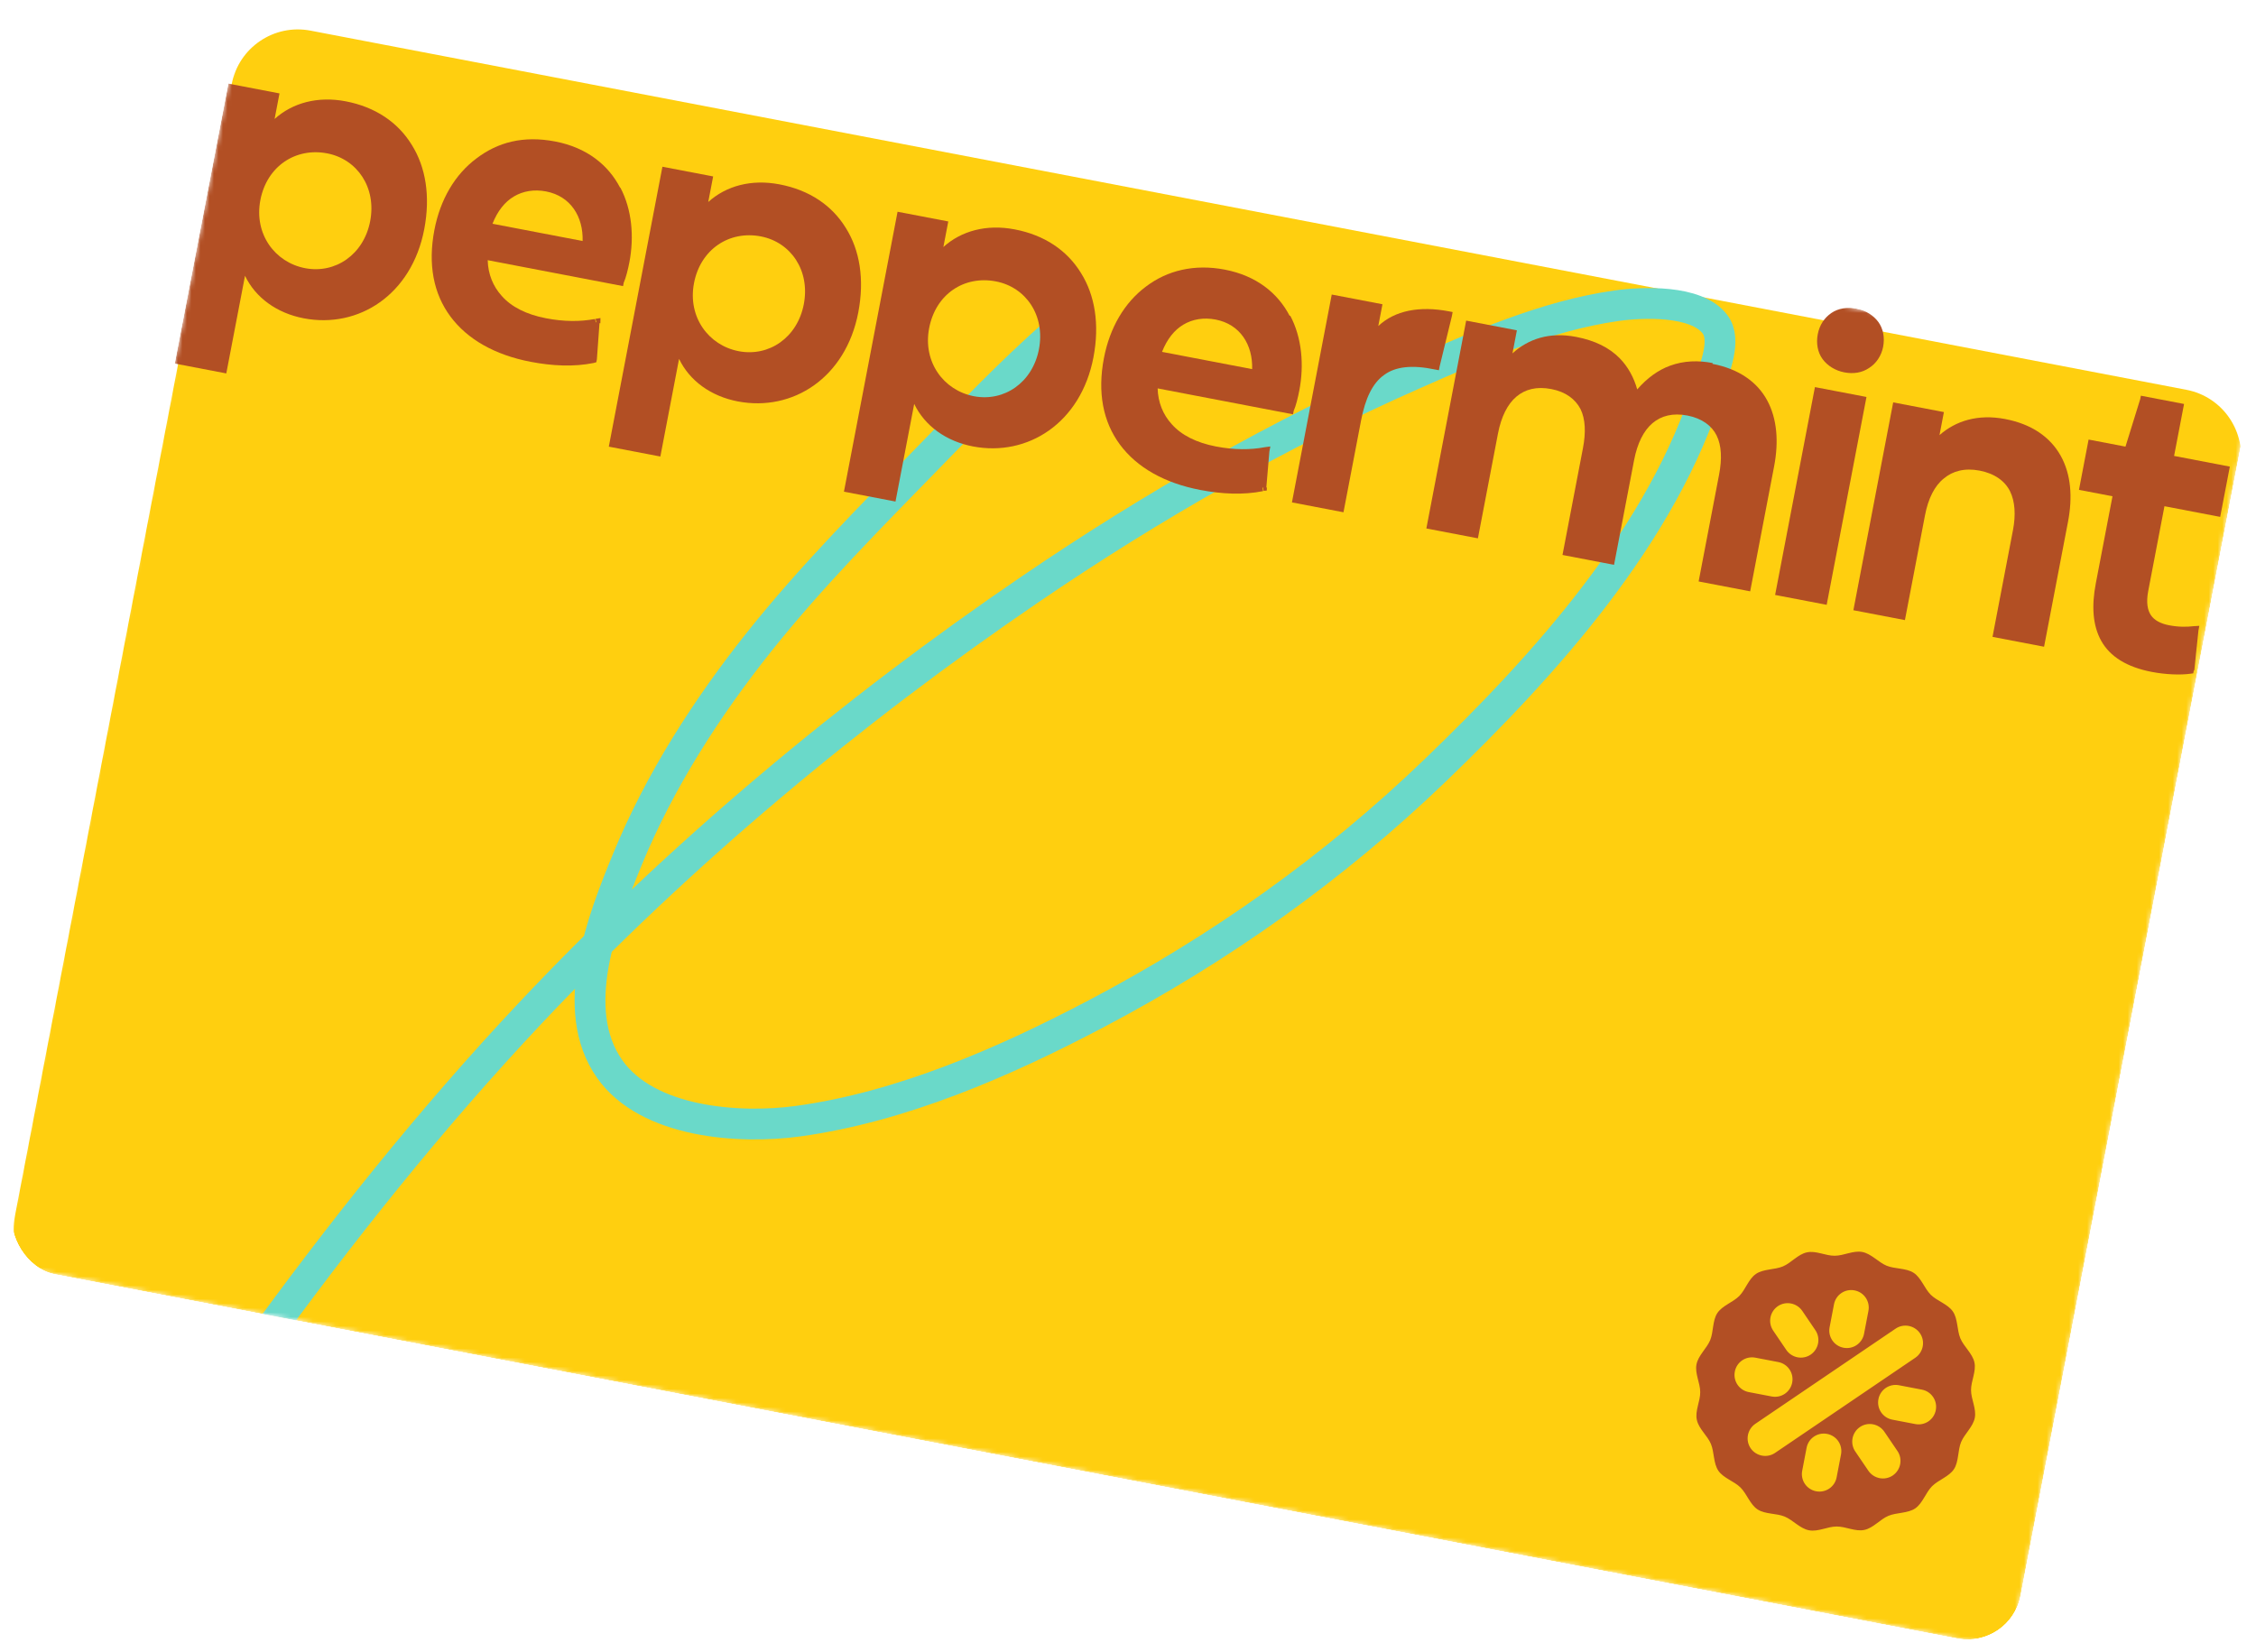 <svg width="501" height="367" viewBox="0 0 501 367" fill="none" xmlns="http://www.w3.org/2000/svg">
<g clip-path="url(#clip0_284_1715)">
<mask id="mask0_284_1715" style="mask-type:luminance" maskUnits="userSpaceOnUse" x="0" y="0" width="501" height="367">
<path d="M500.233 85.401L54.271 0L0.5 280.791L446.462 366.192L500.233 85.401Z" fill="white"/>
</mask>
<g mask="url(#mask0_284_1715)">
<g filter="url(#filter0_d_284_1715)">
<path d="M485.551 82.589L68.953 2.812C60.844 1.259 53.012 6.573 51.459 14.682L3.312 266.109C1.759 274.218 7.073 282.05 15.182 283.603L431.78 363.38C439.889 364.933 447.721 359.619 449.274 351.51L497.422 100.083C498.975 91.974 493.66 84.142 485.551 82.589Z" fill="#FFCF0F"/>
</g>
<path d="M425.336 316.303L420.24 315.327C418.122 314.922 416.743 312.89 417.149 310.772C417.554 308.654 419.586 307.276 421.704 307.681L426.8 308.657C428.918 309.063 430.297 311.094 429.891 313.212C429.485 315.33 427.454 316.709 425.336 316.303ZM438.554 314.907C438.942 312.879 437.721 310.804 437.719 308.775C437.697 306.743 438.906 304.612 438.471 302.613C438.034 300.613 436.11 299.109 435.345 297.269C434.581 295.429 434.811 292.962 433.694 291.316C432.562 289.647 430.195 288.99 428.772 287.582C427.351 286.157 426.634 283.786 424.961 282.703C423.289 281.62 420.782 281.884 418.957 281.125C417.129 280.366 415.576 278.469 413.565 278.083C411.555 277.699 409.462 278.917 407.433 278.918C405.401 278.938 403.269 277.731 401.27 278.166C399.274 278.585 397.766 280.528 395.927 281.292C394.087 282.057 391.62 281.826 389.973 282.943C388.308 284.057 387.648 286.442 386.24 287.865C384.815 289.286 382.444 290.004 381.361 291.676C380.277 293.348 380.541 295.855 379.783 297.681C379.024 299.508 377.126 301.061 376.741 303.07C376.356 305.082 377.574 307.176 377.576 309.204C377.596 311.236 376.388 313.368 376.824 315.367C377.242 317.363 379.185 318.871 379.95 320.711C380.714 322.55 380.484 325.017 381.601 326.664C382.718 328.311 385.1 328.989 386.523 330.398C387.943 331.823 388.661 334.194 390.334 335.277C392.006 336.36 394.513 336.094 396.338 336.855C398.166 337.614 399.718 339.511 401.728 339.896C403.739 340.281 405.833 339.063 407.862 339.061C409.894 339.04 412.026 340.249 414.025 339.814C416.021 339.395 417.529 337.452 419.368 336.687C421.208 335.923 423.675 336.154 425.322 335.036C426.972 333.901 427.647 331.538 429.055 330.114C430.48 328.694 432.851 327.976 433.934 326.304C435.018 324.631 434.752 322.124 435.512 320.299C436.271 318.471 438.169 316.919 438.554 314.907ZM407.284 289.7C407.69 287.582 409.723 286.204 411.841 286.61C413.957 287.015 415.337 289.047 414.932 291.164L413.955 296.263C413.55 298.379 411.517 299.759 409.401 299.353C407.283 298.948 405.903 296.914 406.308 294.798L407.284 289.7ZM394.812 290.122C396.588 288.917 399.01 289.381 400.234 291.16L403.149 295.458C404.354 297.232 403.89 299.655 402.111 300.878C400.337 302.083 397.913 301.619 396.692 299.84L393.775 295.541C392.571 293.768 393.035 291.343 394.812 290.122ZM385.26 304.646C385.665 302.529 387.697 301.15 389.815 301.556L394.911 302.532C397.029 302.937 398.407 304.969 398.002 307.087C397.596 309.204 395.565 310.583 393.447 310.177L388.35 309.201C386.233 308.796 384.854 306.764 385.26 304.646ZM394.192 322.711C392.416 323.916 389.993 323.452 388.77 321.673C387.567 319.9 388.031 317.475 389.808 316.254L420.966 295.111C422.742 293.906 425.164 294.37 426.387 296.149C427.59 297.924 427.126 300.347 425.35 301.569L394.192 322.711ZM407.868 328.14C407.462 330.258 405.431 331.636 403.313 331.231C401.195 330.825 399.817 328.794 400.222 326.676L401.198 321.58C401.604 319.462 403.635 318.083 405.753 318.489C407.871 318.894 409.25 320.926 408.844 323.044L407.868 328.14ZM420.342 327.719C418.566 328.924 416.144 328.46 414.921 326.681L412.003 322.384C410.8 320.608 411.264 318.186 413.041 316.962C414.817 315.757 417.239 316.221 418.463 318L421.38 322.299C422.583 324.075 422.119 326.497 420.342 327.719Z" fill="#B24F24"/>
<path d="M234.236 74.043C224.481 82.635 215.428 92.115 206.344 101.432C193.398 114.71 180.211 127.976 168.605 142.54C156.951 157.164 146.463 173.503 139.309 190.927C133.769 204.418 126.074 224.142 135.367 237.406C143.784 249.421 164.198 250.811 177.192 249.034C200.202 245.883 223.03 235.923 243.599 225.083C270.972 210.658 296.205 192.78 318.696 171.134C342.921 147.817 369.302 118.796 379.583 85.523C380.715 81.858 383.522 75.551 380.85 72.011C376.727 66.548 364.599 67.112 358.949 67.913C343.355 70.123 328.173 76.817 313.792 83.176C284.015 96.343 255.841 112.434 228.776 130.881C189.062 157.95 150.942 189.789 117.784 225.009C95.682 248.485 75.406 273.97 56.466 300.163C43.234 318.464 30.422 337.528 22.02 358.7C17.485 370.13 11.058 384.22 10.462 396.684C10.157 403.071 18.557 403.139 23.162 404.439" stroke="#6AD9C9" stroke-width="6.841" stroke-linecap="round"/>
<path d="M412.291 68.56C410.243 68.168 408.257 68.463 406.705 69.517C405.152 70.57 404.068 72.196 403.676 74.244C403.284 76.291 403.673 78.296 404.744 79.755C405.815 81.215 407.534 82.316 409.582 82.708C411.63 83.1 413.522 82.787 415.074 81.733C416.609 80.773 417.804 79.072 418.197 77.024C418.589 74.977 418.2 72.972 417.129 71.513C416.057 70.053 414.339 68.952 412.291 68.56Z" fill="#B24F24"/>
<path d="M72.642 34.062C79.344 35.346 83.634 41.667 82.208 49.113C80.782 56.559 74.46 60.849 67.759 59.565C61.057 58.282 56.378 51.983 57.821 44.443C59.265 36.904 65.662 32.726 72.642 34.062ZM76.786 22.505C70.549 21.311 64.949 22.843 60.982 26.426L62.069 20.748L50.714 18.574L38.808 80.749L50.256 82.942L54.409 61.255C56.754 66.142 61.503 69.56 67.46 70.701C79.653 73.036 91.43 65.449 94.211 50.929C95.619 43.576 94.543 37.098 91.436 32.161C88.347 27.131 83.301 23.753 76.786 22.505Z" fill="#B24F24"/>
<path d="M132.466 71.73L133.321 71.797L133.349 70.644L132.254 70.82L132.466 71.73Z" fill="#B24F24"/>
<path d="M109.372 49.698C110.501 46.826 112.139 44.824 114.099 43.656C116.171 42.412 118.658 42.02 121.264 42.519C126.756 43.571 129.544 48.157 129.384 53.53L109.465 49.716L109.372 49.698ZM137.725 41.715C135.119 36.681 130.366 32.78 123.292 31.425C116.218 30.07 110.525 31.585 105.778 35.211C101.049 38.744 97.767 44.291 96.466 51.086C95.004 58.718 96.266 65.232 100.025 70.293C103.783 75.355 109.871 78.837 117.876 80.37C122.623 81.279 127.401 81.519 131.817 80.627L132.429 80.455L132.554 79.803L133.138 71.714L132.301 71.553L132.146 70.848C128.843 71.47 125.274 71.462 121.272 70.696C116.897 69.858 113.556 68.157 111.418 65.721C109.505 63.618 108.386 60.895 108.305 57.791L138.369 63.549L138.511 62.804C139.022 61.648 139.472 59.804 139.775 58.221C140.844 52.637 140.367 46.563 137.743 41.622L137.725 41.715Z" fill="#B24F24"/>
<path d="M168.943 52.504C175.644 53.787 179.934 60.108 178.508 67.554C177.082 75.001 170.76 79.29 164.059 78.007C157.357 76.723 152.678 70.424 154.121 62.884C155.565 55.345 161.962 51.167 168.943 52.504ZM173.086 40.946C166.85 39.752 161.249 41.285 157.282 44.867L158.37 39.189L147.107 37.033L135.201 99.208L146.649 101.401L150.802 79.714C153.147 84.601 157.896 88.019 163.853 89.16C176.046 91.495 187.823 83.908 190.604 69.388C192.012 62.035 190.937 55.557 187.83 50.62C184.74 45.59 179.694 42.212 173.179 40.964L173.086 40.946Z" fill="#B24F24"/>
<path d="M221.161 62.503C227.862 63.786 232.151 70.107 230.725 77.553C229.299 84.999 222.979 89.289 216.277 88.006C209.575 86.722 204.896 80.423 206.34 72.883C207.783 65.344 214.087 61.148 221.161 62.503ZM225.304 50.945C219.068 49.751 213.467 51.284 209.5 54.866L210.588 49.188L199.325 47.032L187.419 109.207L198.867 111.4L203.02 89.713C205.365 94.6 210.114 98.018 216.071 99.159C228.264 101.494 240.042 93.907 242.822 79.388C244.231 72.034 243.154 65.556 240.047 60.619C236.958 55.589 231.912 52.211 225.397 50.963L225.304 50.945Z" fill="#B24F24"/>
<path d="M280.626 109.02L281.314 108.959L281.345 108.289L280.49 108.222L280.626 109.02Z" fill="#B24F24"/>
<path d="M258.058 78.156C259.186 75.284 260.823 73.282 262.784 72.114C264.856 70.87 267.344 70.478 269.95 70.977C275.441 72.028 278.229 76.615 278.069 81.988L258.152 78.174L258.058 78.156ZM286.41 70.173C283.805 65.139 279.052 61.238 271.977 59.883C265.277 58.6 259.211 60.044 254.464 63.669C249.733 67.202 246.453 72.749 245.152 79.544C243.69 87.176 244.952 93.69 248.711 98.752C252.469 103.813 258.556 107.295 266.562 108.828C271.308 109.737 276.087 109.977 280.504 109.086L280.365 108.287L281.204 108.448L281.898 100.282L282.112 99.166L280.925 99.324C277.621 99.946 274.054 99.938 270.051 99.172C265.676 98.334 262.335 96.633 260.197 94.197C258.283 92.093 257.164 89.371 257.083 86.267L287.148 92.025L287.29 91.28C287.801 90.123 288.249 88.279 288.552 86.697C289.622 81.112 289.145 75.039 286.522 70.098L286.41 70.173Z" fill="#B24F24"/>
<path d="M306.047 72.605L307.009 67.579L295.746 65.422L286.906 111.588L298.354 113.781L302.257 93.397C303.202 88.463 304.81 85.105 307.379 83.281C309.853 81.439 313.512 80.982 318.706 82.073L319.545 82.234L319.705 81.396L322.42 70.24L322.598 69.31L321.759 69.149C315.244 67.901 309.734 68.969 306.082 72.419L306.047 72.605Z" fill="#B24F24"/>
<path d="M380.338 80.634C377.174 80.028 373.977 80.091 370.865 81.232C368.27 82.183 365.812 83.931 363.584 86.496C362.838 83.844 361.554 81.476 359.698 79.576C357.357 77.198 354.184 75.626 349.996 74.824C344.039 73.683 339.385 75.3 335.881 78.489L336.861 73.37L325.598 71.213L316.758 117.379L328.206 119.572L332.662 96.302C333.375 92.579 334.784 89.761 336.74 88.11C338.696 86.458 341.237 85.787 344.495 86.411C347.752 87.034 349.848 88.69 350.982 90.837C352.096 93.077 352.195 96.087 351.535 99.531L346.99 123.265L358.438 125.458L362.894 102.188C363.607 98.465 365.016 95.647 366.973 93.996C368.929 92.344 371.47 91.673 374.727 92.296C377.985 92.92 380.174 94.594 381.214 96.723C382.328 98.963 382.427 101.973 381.767 105.417L377.222 129.151L388.671 131.343L393.982 103.606C395.034 98.115 394.658 93.025 392.45 88.936C390.242 84.847 386.166 81.943 380.302 80.82L380.338 80.634Z" fill="#B24F24"/>
<path d="M403.887 86.14L403.05 85.98L402.889 86.817L394.369 131.308L394.209 132.146L395.046 132.306L404.819 134.177L405.657 134.338L405.818 133.5L414.338 89.01L414.498 88.172L413.659 88.011L403.887 86.14Z" fill="#B24F24"/>
<path d="M445.29 93.072C439.239 91.913 434.309 93.478 430.711 96.648L431.691 91.529L420.428 89.373L411.588 135.539L423.036 137.731L427.492 114.462C428.205 110.739 429.614 107.921 431.664 106.287C433.62 104.635 436.271 103.889 439.622 104.53C442.973 105.172 445.254 106.863 446.37 109.103C447.484 111.343 447.676 114.371 447.035 117.722L442.489 141.456L453.938 143.649L459.249 115.912C460.301 110.42 459.925 105.331 457.623 101.223C455.322 97.116 451.247 94.213 445.29 93.072Z" fill="#B24F24"/>
<path d="M487.29 148.924L488.221 140.032L488.417 139.008L487.248 139.074C485.668 139.254 483.921 139.305 481.688 138.878C479.827 138.521 478.426 137.77 477.674 136.662C476.921 135.553 476.573 133.845 477.072 131.239L480.672 112.438L493.051 114.808L495.19 103.639L482.811 101.268L485.022 89.727L475.434 87.891L475.292 88.635L472.015 99.201L463.824 97.632L461.685 108.802L469.131 110.228L465.423 129.588C464.479 134.521 464.701 138.905 466.643 142.365C468.587 145.825 472.284 148.173 477.869 149.243C480.848 149.813 484.196 149.972 486.479 149.637L487.072 149.558L487.197 148.906L487.29 148.924Z" fill="#B24F24"/>
</g>
</g>
<defs>
<filter id="filter0_d_284_1715" x="-0.949" y="2.542" width="502.631" height="369.09" filterUnits="userSpaceOnUse" color-interpolation-filters="sRGB">
<feFlood flood-opacity="0" result="BackgroundImageFix"/>
<feColorMatrix in="SourceAlpha" type="matrix" values="0 0 0 0 0 0 0 0 0 0 0 0 0 0 0 0 0 0 127 0" result="hardAlpha"/>
<feOffset dy="3.991"/>
<feGaussianBlur stdDeviation="1.995"/>
<feColorMatrix type="matrix" values="0 0 0 0 0 0 0 0 0 0 0 0 0 0 0 0 0 0 0.25 0"/>
<feBlend mode="normal" in2="BackgroundImageFix" result="effect1_dropShadow_284_1715"/>
<feBlend mode="normal" in="SourceGraphic" in2="effect1_dropShadow_284_1715" result="shape"/>
</filter>
<clipPath id="clip0_284_1715">
<rect x="54.271" width="454.066" height="285.893" rx="11.973" transform="rotate(10.841 54.271 0)" fill="white"/>
</clipPath>
</defs>
</svg>
